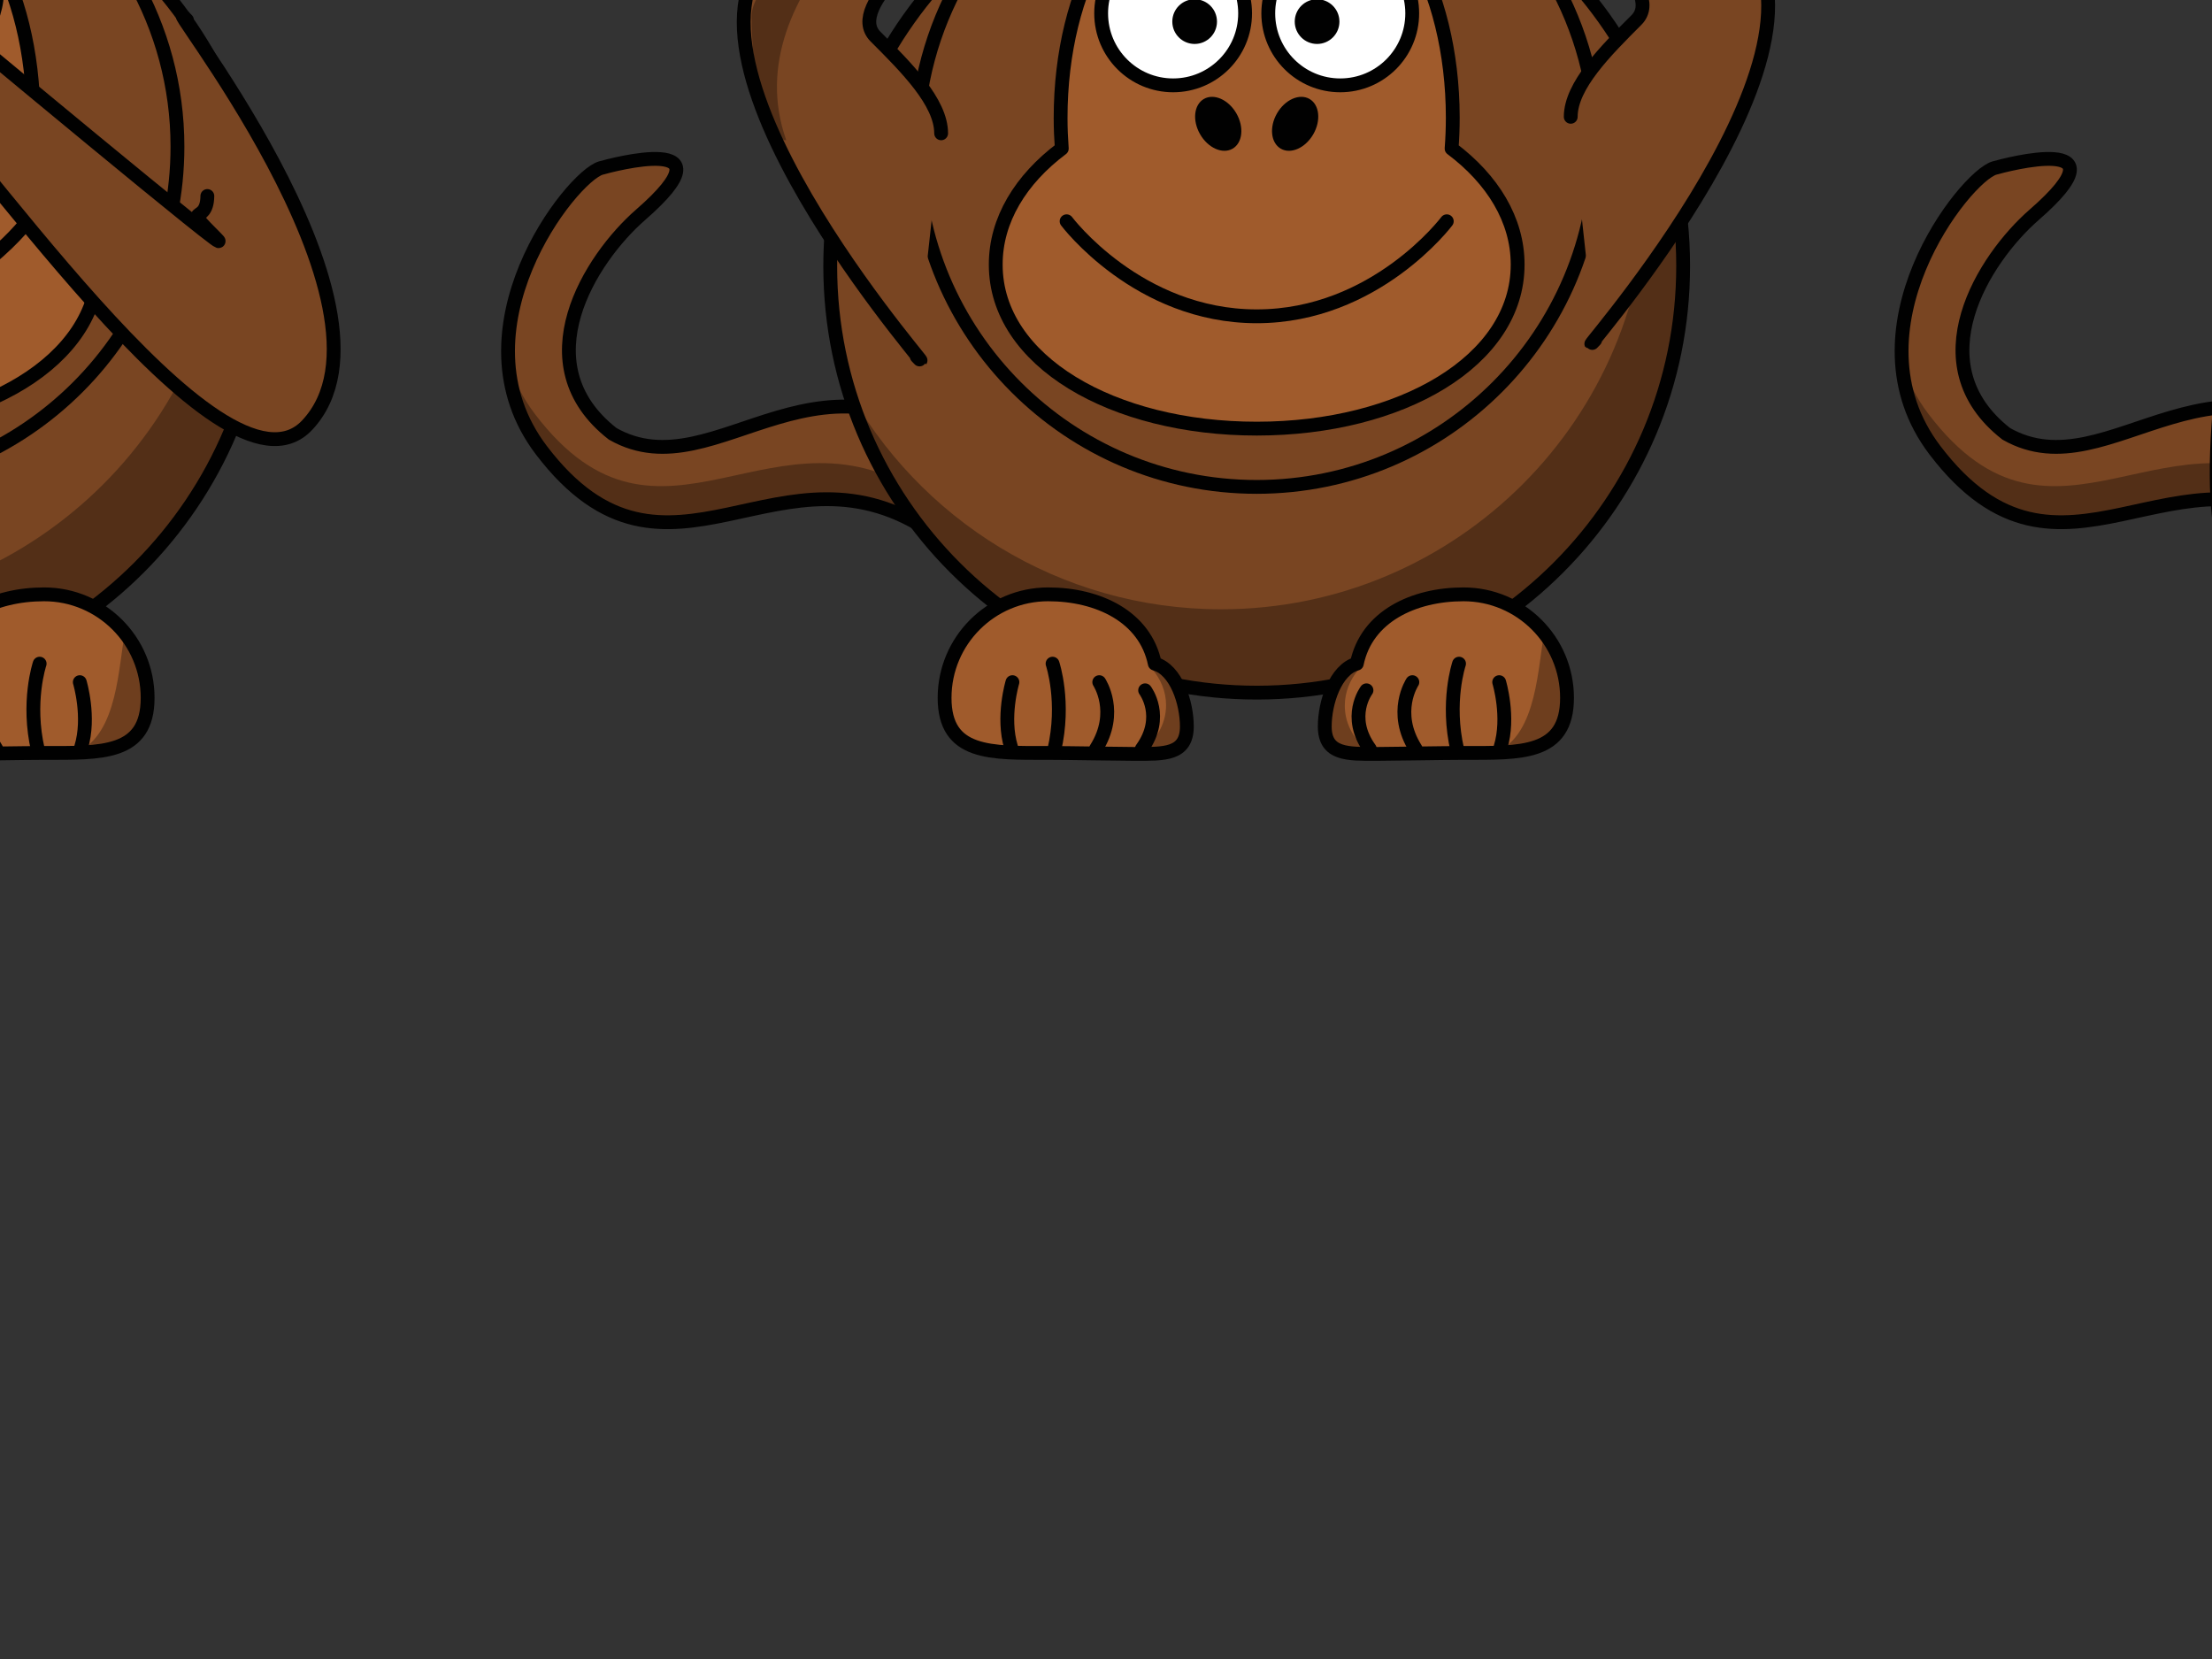 <?xml version="1.0"?><svg width="640" height="480" xmlns="http://www.w3.org/2000/svg">
 <rect width="100%" height="100%" fill="#333333" stroke="none"/>
 <title>Wise Monkeys</title>
 <g>
  <title>Layer 1</title>
  <g id="svg_1">
   <g id="g236">
    <g id="tail">
     <path fill="#794522" stroke="#010101" stroke-width="4" d="m-125.963,136.185c-46.668,-44.201 -76.82,6.756 -107.444,-10.668c-25.833,-20.167 -6.5,-50.667 8.084,-63.375c27.671,-24.111 -8.598,-14.341 -11.461,-13.535c-8.613,2.423 -43.598,47.05 -17.232,81.688c36.677,48.183 69.314,-6.802 113.664,24.249c37.702,26.397 13.667,-17.328 14.389,-18.359z" id="path3229"/>
     <path fill="#010101" fill-opacity="0.314" d="m-254.016,130.291c36.675,48.184 69.316,-6.784 113.667,24.266c23.796,16.662 22.988,5.39 19.343,-5.452c-0.737,4.856 -5.87,5.731 -21.186,-4.992c-44.35,-31.051 -76.991,23.918 -113.666,-24.267c-3.708,-4.871 -6.202,-9.941 -7.728,-15.062c0.539,8.607 3.343,17.327 9.57,25.507z" id="path3334"/>
    </g>
    <g id="body">
     <path fill="#794522" stroke="#010101" stroke-width="4" stroke-linecap="round" stroke-linejoin="round" d="m76.312,76.933c0.046,68.145 -55.158,123.424 -123.303,123.469c-68.145,0.046 -123.423,-55.158 -123.469,-123.303c0,-0.055 0,-0.11 0,-0.166c-0.046,-68.144 55.159,-123.423 123.304,-123.468c68.144,-0.046 123.423,55.16 123.468,123.304c0,0.055 0,0.109 0,0.164z" id="path2383"/>
     <path fill="#010101" fill-opacity="0.314" d="m61.096,18.313c3.203,10.975 4.906,22.589 4.906,34.594c0,68.108 -55.266,123.375 -123.375,123.375c-46.824,0 -87.598,-26.132 -108.5,-64.594c15.023,51.2 62.367,88.625 118.406,88.625c68.109,0 123.375,-55.267 123.375,-123.375c0,-21.21 -5.373,-41.187 -14.812,-58.625z" id="path3339"/>
    </g>
    <g id="g253">
     <path fill="#a05b2c" stroke="#010101" stroke-width="4" stroke-linecap="round" stroke-linejoin="round" d="m-48.095,79.461c12.368,-3.434 23.364,5.033 29.446,16.896c6.954,13.571 1.587,30.228 -11.98,37.182c-13.568,6.955 -18.728,-4.306 -25.683,-17.873c-2.314,-4.519 -9.197,-17.371 -10.842,-20.579c-3.466,-6.762 -6.521,-12.126 0.242,-15.593c5.588,-2.864 14.725,-4.4 18.817,-0.033z" id="path255"/>
     <path fill="#a05b2c" stroke="#010101" stroke-width="4" stroke-linecap="round" d="m-50.455,123.759c8.267,-1.45 15.301,-8.24 15.301,-8.24" id="path2510_6_"/>
     <path fill="#a05b2c" stroke="#010101" stroke-width="4" stroke-linecap="round" d="m-57.287,114.339c10.112,-8.599 20.813,-10.182 20.813,-10.182" id="path2512_6_"/>
     <path fill="#a05b2c" stroke="#010101" stroke-width="4" stroke-linecap="round" d="m-61.176,103.821c5.878,-10.023 15.451,-8.922 15.451,-8.922" id="path2514_12_"/>
     <path fill="#a05b2c" stroke="#010101" stroke-width="4" stroke-linecap="round" d="m-66.759,92.93c4.812,-9.477 13.512,-7.93 13.512,-7.93" id="path2514_11_"/>
     <path fill="#010101" fill-opacity="0.314" d="m-15.802,105.404c-0.743,5.145 -2.818,15.493 -5.835,20.626c-7.443,12.662 -14.532,11.181 -22.848,6.705c10.879,-0.008 22.221,-19.395 28.683,-27.331z" id="path3349_1_"/>
    </g>
    <g id="g277">
     <g id="g279">
      <path fill="#794522" stroke="#010101" stroke-width="4" stroke-linecap="round" stroke-linejoin="round" d="m-118.377,-56.004c-14.965,0 -27.116,12.15 -27.116,27.117c0,9.685 5.088,18.175 12.733,22.971c-8.083,14.287 -12.733,30.776 -12.733,48.353c0,54.329 44.067,98.438 98.398,98.438c54.329,0 98.439,-44.109 98.439,-98.438c0,-17.577 -4.651,-34.066 -12.733,-48.353c7.628,-4.8 12.733,-13.299 12.733,-22.971c0,-14.967 -12.152,-27.117 -27.116,-27.117c-9.673,0 -18.13,5.104 -22.929,12.733c-14.295,-8.094 -30.806,-12.733 -48.395,-12.733c-17.585,0 -34.063,4.643 -48.354,12.733c-4.797,-7.629 -13.254,-12.733 -22.927,-12.733z" id="path2479"/>
      <path fill="#a05b2c" stroke="#010101" stroke-width="4" stroke-linecap="round" stroke-linejoin="round" d="m24.554,-44.501c-5.438,0 -10.188,2.865 -12.897,7.147c8.318,5.602 15.478,12.755 21.075,21.075c4.268,-2.712 7.112,-7.503 7.112,-12.931c0,-8.438 -6.852,-15.291 -15.29,-15.291z" id="path2483"/>
      <path fill="#a05b2c" stroke="#010101" stroke-width="4" stroke-linecap="round" stroke-linejoin="round" d="m-118.444,-44.501c5.438,0 10.188,2.865 12.897,7.147c-8.317,5.602 -15.478,12.755 -21.074,21.075c-4.269,-2.712 -7.113,-7.503 -7.113,-12.931c0,-8.438 6.852,-15.291 15.29,-15.291z" id="path2523"/>
      <path fill="#794522" stroke="#010101" stroke-width="4" stroke-linecap="round" stroke-linejoin="round" d="m-22.824,-42.197c10.329,-6.026 6.848,-35.613 1.938,-37.745c-4.407,15.867 -8.815,22.161 -16.498,27.138c2.178,-9.828 0.615,-23.342 -6.677,-29.178c0.739,8.4 -1.884,21.043 -10.683,29.662c-2.388,-9.097 -3.063,-19.628 -12.037,-23.207c2.204,10.73 -0.156,17.419 -2.794,24.631" id="path3197"/>
     </g>
     <path fill="#a05b2c" stroke="#010101" stroke-width="4" stroke-linecap="round" stroke-linejoin="round" d="m9.317,42.989c0.217,-2.913 0.341,-5.878 0.34,-8.894c0,-0.03 0,-0.061 0,-0.091c-0.015,-37.935 -17.854,-68.667 -39.845,-68.641c-6.039,0.006 -11.76,2.345 -16.886,6.5c-5.142,-4.169 -10.882,-6.507 -16.94,-6.5c-21.991,0.025 -39.807,30.797 -39.792,68.732c0,0.031 0,0.062 0,0.092c0.001,2.983 0.126,5.917 0.34,8.799c-11.896,8.919 -19.123,20.674 -19.11,33.559c0,0.023 0,0.046 0,0.067c0.026,27.857 33.854,47.423 75.553,47.404c41.698,-0.018 75.48,-19.616 75.451,-47.472c0,-0.021 0,-0.045 0,-0.064c-0.014,-12.861 -7.238,-24.589 -19.111,-33.491z" id="path285"/>
     <path fill="none" stroke="#010101" stroke-width="4" stroke-linecap="round" stroke-linejoin="round" d="m-102.074,64.017c0,0 20.625,27.5 55,27.5c34.375,0 55,-27.5 55,-27.5" id="path287"/>
     <g id="g289">
      <path fill="#010101" d="m-30.705,38.851c-2.293,3.974 -6.501,5.84 -9.397,4.167c-2.896,-1.673 -3.385,-6.249 -1.091,-10.222c2.293,-3.973 6.501,-5.838 9.397,-4.166c2.897,1.673 3.385,6.249 1.091,10.221z" id="path2398"/>
      <path fill="#010101" d="m-63.443,38.851c2.293,3.974 6.501,5.84 9.397,4.167c2.896,-1.673 3.385,-6.249 1.091,-10.222c-2.293,-3.973 -6.501,-5.838 -9.397,-4.166c-2.897,1.673 -3.385,6.249 -1.091,10.221z" id="path2412"/>
     </g>
     <g id="g293">
      <g id="g295">
       <path fill="#ffffff" stroke="#010101" stroke-width="4" stroke-linecap="round" stroke-linejoin="round" d="m-50.426,3.856c0.008,11.501 -9.309,20.831 -20.811,20.838c-11.5,0.008 -20.831,-9.31 -20.838,-20.81c0,-0.01 0,-0.02 0,-0.028c-0.008,-11.501 9.31,-20.831 20.811,-20.839c11.501,-0.007 20.83,9.31 20.838,20.811c0,0.009 0,0.019 0,0.028z" id="path2387"/>
       <path fill="#010101" d="m-58.563,6.25c0.002,3.569 -2.89,6.464 -6.459,6.467c-3.569,0.001 -6.464,-2.889 -6.467,-6.458c0,-0.002 0,-0.005 0,-0.009c-0.003,-3.569 2.889,-6.465 6.458,-6.467c3.57,-0.003 6.466,2.889 6.468,6.458c0,0.003 0,0.006 0,0.009z" id="path2393"/>
      </g>
      <g id="g299">
       <path fill="#ffffff" stroke="#010101" stroke-width="4" stroke-linecap="round" stroke-linejoin="round" d="m-2.074,3.856c0.008,11.501 -9.309,20.831 -20.811,20.838c-11.501,0.008 -20.831,-9.31 -20.838,-20.81c0,-0.01 0,-0.02 0,-0.028c-0.008,-11.501 9.309,-20.831 20.811,-20.839c11.5,-0.007 20.831,9.31 20.838,20.811c0,0.009 0,0.019 0,0.028z" id="path2391"/>
       <path fill="#010101" d="m-23.137,6.25c0,3.569 -2.891,6.464 -6.46,6.467c-3.569,0.001 -6.464,-2.889 -6.468,-6.458c0,-0.002 0,-0.005 0,-0.009c-0.001,-3.569 2.891,-6.465 6.459,-6.467c3.57,-0.003 6.465,2.889 6.469,6.458c0,0.003 0,0.006 0,0.009z" id="path2395"/>
      </g>
     </g>
    </g>
    <g id="g264">
     <path fill="#794522" stroke="#010101" stroke-width="4" stroke-linecap="round" d="m-148.163,6.017c11.738,-12.386 -66.71,83.408 -34.75,117.262c24.941,26.421 98.904,-85.593 120.163,-103.788l-15.556,-14.079c0,0 -87.385,72.832 -78.385,63.832c10.513,-10.513 2.718,-3.4 2.618,-12.3" id="path266"/>
    </g>
    <g id="g303">
     <g id="g305">
      <path fill="#a05b2c" stroke="#010101" stroke-width="4" stroke-linecap="round" stroke-linejoin="round" d="m-18.105,192.015c2.805,-13.632 16.412,-20.055 30.869,-20.055c16.533,0 29.951,13.418 29.951,29.95c0,16.532 -13.418,15.94 -29.951,15.94c-5.504,0 -21.311,0.283 -25.217,0.283c-8.24,0 -14.928,0.295 -14.928,-7.945c0,-6.809 3.039,-16.384 9.276,-18.173z" id="path307"/>
      <path fill="#010101" fill-opacity="0.314" d="m36.223,182.767c2.541,4.4 7.004,13.519 7.004,18.964c0,13.432 -8.865,15.548 -21.055,15.874c12.109,-5.048 12.051,-25.588 14.051,-34.838z" id="path3349_4_"/>
      <path fill="none" stroke="#010101" stroke-width="4" stroke-linecap="round" d="m23.473,216.205c2.688,-8.696 -0.385,-18.84 -0.385,-18.84" id="path2510_4_"/>
      <path fill="none" stroke="#010101" stroke-width="4" stroke-linecap="round" d="m11.002,217.136c-3.295,-14.01 0.471,-25.119 0.471,-25.119" id="path2512_4_"/>
      <path fill="none" stroke="#010101" stroke-width="4" stroke-linecap="round" d="m-1.07,216.687c-6.764,-10.628 -0.967,-19.322 -0.967,-19.322" id="path2514_8_"/>
      <path fill="none" stroke="#010101" stroke-width="4" stroke-linecap="round" d="m-14.342,216.687c-6.764,-9.33 -0.967,-16.961 -0.967,-16.961" id="path2514_7_"/>
      <path fill="#010101" fill-opacity="0.314" d="m-17.609,193.74c-2.49,2.929 -3.971,6.541 -3.971,10.44c0,5.636 3.078,10.65 7.859,13.901c-7.953,-0.259 -13.658,-1.671 -13.658,-9.324c0,-6.343 3.904,-11.907 9.77,-15.017z" id="path3327_4_"/>
     </g>
     <g id="g315">
      <path fill="#a05b2c" stroke="#010101" stroke-width="4" stroke-linecap="round" stroke-linejoin="round" d="m-76.555,192.015c-2.805,-13.632 -16.413,-20.055 -30.87,-20.055c-16.532,0 -29.95,13.418 -29.95,29.95c0,16.532 13.418,15.94 29.95,15.94c5.505,0 21.311,0.283 25.218,0.283c8.24,0 14.927,0.295 14.927,-7.945c-0.001,-6.809 -3.039,-16.384 -9.275,-18.173z" id="path317"/>
      <path fill="none" stroke="#010101" stroke-width="4" stroke-linecap="round" d="m-118.133,216.205c-2.688,-8.696 0.384,-18.84 0.384,-18.84" id="path2510_5_"/>
      <path fill="none" stroke="#010101" stroke-width="4" stroke-linecap="round" d="m-105.663,217.136c3.294,-14.01 -0.471,-25.119 -0.471,-25.119" id="path2512_5_"/>
      <path fill="none" stroke="#010101" stroke-width="4" stroke-linecap="round" d="m-93.59,216.687c6.763,-10.628 0.967,-19.322 0.967,-19.322" id="path2514_10_"/>
      <path fill="none" stroke="#010101" stroke-width="4" stroke-linecap="round" d="m-80.319,216.687c6.763,-9.33 0.967,-16.961 0.967,-16.961" id="path2514_9_"/>
      <path fill="#010101" fill-opacity="0.314" d="m-77.41,193.49c2.582,2.959 4.117,6.608 4.117,10.548c0,5.693 -3.19,10.76 -8.147,14.044c8.243,-0.262 14.157,-1.688 14.157,-9.42c0,-6.409 -4.047,-12.031 -10.127,-15.172z" id="path3327_5_"/>
     </g>
    </g>
    <g id="g2621">
     <path fill="#794522" stroke="#010101" stroke-width="4" stroke-linecap="round" d="m54.082,5.782c-11.738,-12.386 66.71,83.408 34.75,117.262c-24.941,26.421 -98.904,-85.593 -120.163,-103.788l15.556,-14.079c0,0 87.385,72.832 78.385,63.832c-10.513,-10.513 -2.718,-3.4 -2.618,-12.3" id="path2623"/>
    </g>
    <g id="g2625">
     <path fill="#a05b2c" stroke="#010101" stroke-width="4" stroke-linecap="round" stroke-linejoin="round" id="path2627" d="m-6.546,-14.765c8.372,7.282 6.705,18.428 0.104,27.505c-7.552,10.381 -23.18,13.373 -34.885,6.678c-11.706,-6.695 -5.16,-14.881 2.389,-25.262c2.516,-3.456 9.532,-13.496 11.317,-15.95c3.763,-5.173 6.608,-9.492 12.443,-6.154c4.821,2.758 10.214,8.543 8.632,13.184z"/>
     <path fill="#a05b2c" stroke="#010101" stroke-width="4" stroke-linecap="round" id="path2629" d="m-42.659,1.546c4.928,5.21 13.514,7.389 13.514,7.389"/>
     <path fill="#a05b2c" stroke="#010101" stroke-width="4" stroke-linecap="round" id="path2631" d="m-38.334,-7.066c11.425,3.604 17.571,10.468 17.571,10.468"/>
     <path fill="#a05b2c" stroke="#010101" stroke-width="4" stroke-linecap="round" id="path2633" d="m-31.794,-14.059c10.615,0.057 14.122,7.218 14.122,7.218"/>
     <path fill="#a05b2c" stroke="#010101" stroke-width="4" stroke-linecap="round" id="path2635" d="m-25.734,-22.392c9.696,-0.469 12.451,6.26 12.451,6.26"/>
     <path fill="#010101" fill-opacity="0.314" id="path2637" d="m-12.295,18.406c-4.409,1.566 -13.542,4.307 -18.981,4.273c-13.418,-0.085 -15.489,-5.657 -15.752,-13.305c4.982,7.627 25.501,7.719 34.733,9.032z"/>
    </g>
    <g id="g2639">
     <path fill="#a05b2c" stroke="#010101" stroke-width="4" stroke-linecap="round" stroke-linejoin="round" d="m-86.404,-10.669c-8.372,7.282 -6.705,18.428 -0.104,27.505c7.552,10.381 23.18,13.373 34.885,6.678c11.706,-6.695 5.16,-14.881 -2.389,-25.262c-2.516,-3.456 -9.532,-13.496 -11.317,-15.95c-3.763,-5.173 -6.608,-9.492 -12.443,-6.154c-4.821,2.758 -10.214,8.543 -8.632,13.184z" id="path2641"/>
     <path fill="#a05b2c" stroke="#010101" stroke-width="4" stroke-linecap="round" d="m-50.291,5.642c-4.928,5.21 -13.514,7.389 -13.514,7.389" id="path2643"/>
     <path fill="#a05b2c" stroke="#010101" stroke-width="4" stroke-linecap="round" d="m-54.616,-2.97c-11.425,3.604 -17.571,10.468 -17.571,10.468" id="path2645"/>
     <path fill="#a05b2c" stroke="#010101" stroke-width="4" stroke-linecap="round" d="m-61.156,-9.964c-10.615,0.057 -14.122,7.218 -14.122,7.218" id="path2647"/>
     <path fill="#a05b2c" stroke="#010101" stroke-width="4" stroke-linecap="round" d="m-67.216,-18.296c-9.696,-0.469 -12.451,6.26 -12.451,6.26" id="path2649"/>
     <path fill="#010101" fill-opacity="0.314" d="m-80.655,22.501c4.409,1.566 13.542,4.307 18.981,4.273c13.418,-0.085 15.489,-5.657 15.752,-13.305c-4.982,7.627 -25.501,7.719 -34.733,9.032z" id="path2651"/>
    </g>
   </g>
   <g id="g4006">
    <g id="g4008">
     <path fill="#794522" stroke="#010101" stroke-width="4" d="m284.711,136.185c-46.668,-44.201 -76.82,6.756 -107.444,-10.668c-25.833,-20.167 -6.5,-50.667 8.084,-63.375c27.671,-24.111 -8.598,-14.341 -11.461,-13.535c-8.613,2.423 -43.598,47.05 -17.232,81.688c36.677,48.183 69.314,-6.802 113.664,24.249c37.702,26.397 13.667,-17.328 14.389,-18.359z" id="path4010"/>
     <path fill="#010101" fill-opacity="0.314" d="m156.658,130.291c36.675,48.184 69.316,-6.784 113.667,24.266c23.796,16.662 22.988,5.39 19.343,-5.452c-0.737,4.856 -5.87,5.731 -21.186,-4.992c-44.35,-31.051 -76.991,23.918 -113.666,-24.267c-3.708,-4.871 -6.202,-9.941 -7.728,-15.062c0.539,8.607 3.343,17.327 9.57,25.507z" id="path4012"/>
    </g>
    <g id="g4014">
     <path fill="#794522" stroke="#010101" stroke-width="4" stroke-linecap="round" stroke-linejoin="round" d="m486.986,76.933c0.046,68.145 -55.158,123.424 -123.303,123.469c-68.145,0.046 -123.423,-55.158 -123.469,-123.303c0,-0.055 0,-0.11 0,-0.166c-0.046,-68.144 55.159,-123.423 123.304,-123.468c68.144,-0.046 123.423,55.16 123.468,123.304c0,0.055 0,0.109 0,0.164z" id="path4016"/>
     <path fill="#010101" fill-opacity="0.314" d="m471.77,18.313c3.203,10.975 4.906,22.589 4.906,34.594c0,68.108 -55.266,123.375 -123.375,123.375c-46.824,0 -87.598,-26.132 -108.5,-64.594c15.023,51.2 62.367,88.625 118.406,88.625c68.109,0 123.375,-55.267 123.375,-123.375c0,-21.21 -5.373,-41.187 -14.812,-58.625z" id="path4018"/>
    </g>
    <g id="g4020">
     <g id="g4022">
      <path fill="#794522" stroke="#010101" stroke-width="4" stroke-linecap="round" stroke-linejoin="round" d="m292.297,-56.004c-14.965,0 -27.116,12.15 -27.116,27.117c0,9.685 5.088,18.175 12.733,22.971c-8.083,14.287 -12.733,30.776 -12.733,48.353c0,54.329 44.067,98.438 98.398,98.438c54.329,0 98.439,-44.109 98.439,-98.438c0,-17.577 -4.651,-34.066 -12.733,-48.353c7.628,-4.8 12.733,-13.299 12.733,-22.971c0,-14.967 -12.152,-27.117 -27.116,-27.117c-9.673,0 -18.13,5.104 -22.929,12.733c-14.295,-8.094 -30.806,-12.733 -48.395,-12.733c-17.585,0 -34.063,4.643 -48.354,12.733c-4.797,-7.629 -13.254,-12.733 -22.927,-12.733z" id="path4024"/>
      <path fill="#a05b2c" stroke="#010101" stroke-width="4" stroke-linecap="round" stroke-linejoin="round" d="m435.228,-44.501c-5.438,0 -10.188,2.865 -12.897,7.147c8.318,5.602 15.478,12.755 21.075,21.075c4.268,-2.712 7.112,-7.503 7.112,-12.931c0,-8.438 -6.852,-15.291 -15.29,-15.291z" id="path4026"/>
      <path fill="#a05b2c" stroke="#010101" stroke-width="4" stroke-linecap="round" stroke-linejoin="round" d="m292.229,-44.501c5.438,0 10.188,2.865 12.897,7.147c-8.317,5.602 -15.478,12.755 -21.074,21.075c-4.269,-2.712 -7.113,-7.503 -7.113,-12.931c0,-8.438 6.852,-15.291 15.29,-15.291z" id="path4028"/>
      <path fill="#794522" stroke="#010101" stroke-width="4" stroke-linecap="round" stroke-linejoin="round" d="m387.85,-42.197c10.329,-6.026 6.848,-35.613 1.938,-37.745c-4.407,15.867 -8.815,22.161 -16.498,27.138c2.178,-9.828 0.615,-23.342 -6.677,-29.178c0.739,8.4 -1.884,21.043 -10.683,29.662c-2.388,-9.097 -3.063,-19.628 -12.037,-23.207c2.204,10.73 -0.156,17.419 -2.794,24.631" id="path4030"/>
     </g>
     <path fill="#a05b2c" stroke="#010101" stroke-width="4" stroke-linecap="round" stroke-linejoin="round" d="m419.991,42.989c0.217,-2.913 0.341,-5.878 0.34,-8.894c0,-0.03 0,-0.061 0,-0.091c-0.015,-37.935 -17.854,-68.667 -39.845,-68.641c-6.039,0.006 -11.76,2.345 -16.886,6.5c-5.142,-4.169 -10.882,-6.507 -16.94,-6.5c-21.991,0.025 -39.807,30.797 -39.792,68.732c0,0.031 0,0.062 0,0.092c0.001,2.983 0.126,5.917 0.34,8.799c-11.896,8.919 -19.123,20.674 -19.11,33.559c0,0.023 0,0.046 0,0.067c0.026,27.857 33.854,47.423 75.553,47.404c41.698,-0.018 75.48,-19.616 75.451,-47.472c0,-0.021 0,-0.045 0,-0.064c-0.014,-12.861 -7.238,-24.589 -19.111,-33.491z" id="path4032"/>
     <path fill="none" stroke="#010101" stroke-width="4" stroke-linecap="round" stroke-linejoin="round" d="m308.6,64.017c0,0 20.625,27.5 55,27.5c34.375,0 55,-27.5 55,-27.5" id="path4034"/>
     <g id="g4036">
      <path fill="#010101" d="m379.969,38.851c-2.293,3.974 -6.501,5.84 -9.397,4.167c-2.896,-1.673 -3.385,-6.249 -1.091,-10.222c2.293,-3.973 6.501,-5.838 9.397,-4.166c2.897,1.673 3.385,6.249 1.091,10.221z" id="path4038"/>
      <path fill="#010101" d="m347.23,38.851c2.293,3.974 6.501,5.84 9.397,4.167c2.896,-1.673 3.385,-6.249 1.091,-10.222c-2.293,-3.973 -6.501,-5.838 -9.397,-4.166c-2.897,1.673 -3.385,6.249 -1.091,10.221z" id="path4040"/>
     </g>
     <g id="g4042">
      <g id="g4044">
       <path fill="#ffffff" stroke="#010101" stroke-width="4" stroke-linecap="round" stroke-linejoin="round" d="m360.247,3.856c0.008,11.501 -9.309,20.831 -20.811,20.838c-11.5,0.008 -20.831,-9.31 -20.838,-20.81c0,-0.01 0,-0.02 0,-0.028c-0.008,-11.501 9.31,-20.831 20.811,-20.839c11.501,-0.007 20.83,9.31 20.838,20.811c0,0.009 0,0.019 0,0.028z" id="path4046"/>
       <path fill="#010101" d="m352.111,6.25c0.002,3.569 -2.89,6.464 -6.459,6.467c-3.569,0.001 -6.464,-2.889 -6.467,-6.458c0,-0.002 0,-0.005 0,-0.009c-0.003,-3.569 2.889,-6.465 6.458,-6.467c3.57,-0.003 6.466,2.889 6.468,6.458c0,0.003 0,0.006 0,0.009z" id="path4048"/>
      </g>
      <g id="g4050">
       <path fill="#ffffff" stroke="#010101" stroke-width="4" stroke-linecap="round" stroke-linejoin="round" d="m408.6,3.856c0.008,11.501 -9.309,20.831 -20.811,20.838c-11.501,0.008 -20.831,-9.31 -20.838,-20.81c0,-0.01 0,-0.02 0,-0.028c-0.008,-11.501 9.309,-20.831 20.811,-20.839c11.5,-0.007 20.831,9.31 20.838,20.811c0,0.009 0,0.019 0,0.028z" id="path4052"/>
       <path fill="#010101" d="m387.537,6.25c0,3.569 -2.891,6.464 -6.46,6.467c-3.569,0.001 -6.464,-2.889 -6.468,-6.458c0,-0.002 0,-0.005 0,-0.009c-0.001,-3.569 2.891,-6.465 6.459,-6.467c3.57,-0.003 6.465,2.889 6.469,6.458c0,0.003 0,0.006 0,0.009z" id="path4054"/>
      </g>
     </g>
    </g>
    <path fill="#794522" stroke="#010101" stroke-width="4" stroke-linecap="round" id="path250" d="m265.241,103.153c11.738,12.387 -74.901,-82.724 -42.941,-116.579c24.941,-26.421 47,-39 56,-30l-6,25c0,0 -28,20 -19,29c9,9 19,19 19,28"/>
    <path fill="#010101" fill-opacity="0.314" id="path3349_2_" d="m227.471,40.499c-1.75,1 -10,-8.25 -10,-36c0,-13.432 45.061,-47.424 57.25,-47.75c-6.031,2.515 -62.75,40 -47.25,83.75z"/>
    <g id="g4058">
     <path fill="#a05b2c" stroke="#010101" stroke-width="4" stroke-linecap="round" stroke-linejoin="round" d="m289.782,-19.436c-12.368,3.434 -23.364,-5.033 -29.446,-16.896c-6.954,-13.571 -1.587,-30.228 11.98,-37.182c13.568,-6.955 18.728,4.306 25.683,17.873c2.314,4.519 9.197,17.371 10.842,20.579c3.466,6.762 6.521,12.126 -0.242,15.593c-5.588,2.864 -14.725,4.4 -18.817,0.033z" id="path4060"/>
     <path fill="#a05b2c" stroke="#010101" stroke-width="4" stroke-linecap="round" d="m292.142,-63.734c-8.267,1.45 -15.301,8.24 -15.301,8.24" id="path4062"/>
     <path fill="#a05b2c" stroke="#010101" stroke-width="4" stroke-linecap="round" d="m298.974,-54.315c-10.112,8.599 -20.813,10.182 -20.813,10.182" id="path4064"/>
     <path fill="#a05b2c" stroke="#010101" stroke-width="4" stroke-linecap="round" d="m302.863,-43.797c-5.878,10.023 -15.451,8.922 -15.451,8.922" id="path4066"/>
     <path fill="#a05b2c" stroke="#010101" stroke-width="4" stroke-linecap="round" d="m308.446,-32.906c-4.812,9.477 -13.512,7.93 -13.512,7.93" id="path4068"/>
     <path fill="#010101" fill-opacity="0.314" d="m257.489,-45.38c0.743,-5.145 2.818,-15.493 5.835,-20.626c7.443,-12.662 14.532,-11.181 22.848,-6.705c-10.879,0.008 -22.221,19.395 -28.683,27.331z" id="path4070"/>
    </g>
    <g id="g4072">
     <path fill="#794522" stroke="#010101" stroke-width="4" stroke-linecap="round" d="m461.522,98.375c-11.738,12.386 74.901,-82.725 42.941,-116.579c-24.941,-26.421 -47,-39 -56,-30l6,25c0,0 28,20 19,29c-9,9 -19,19 -19,28" id="path4074"/>
    </g>
    <g id="g268">
     <path fill="#a05b2c" stroke="#010101" stroke-width="4" stroke-linecap="round" stroke-linejoin="round" d="m436.298,-13.976c12.368,3.434 23.364,-5.033 29.446,-16.896c6.954,-13.571 1.587,-30.228 -11.98,-37.182c-13.568,-6.955 -18.728,4.306 -25.683,17.873c-2.314,4.519 -9.197,17.371 -10.842,20.579c-3.466,6.762 -6.521,12.126 0.242,15.593c5.588,2.864 14.725,4.4 18.817,0.033z" id="path270"/>
     <path fill="#a05b2c" stroke="#010101" stroke-width="4" stroke-linecap="round" d="m433.938,-58.274c8.267,1.45 15.301,8.24 15.301,8.24" id="path2510_1_"/>
     <path fill="#a05b2c" stroke="#010101" stroke-width="4" stroke-linecap="round" d="m427.106,-48.854c10.112,8.599 20.813,10.182 20.813,10.182" id="path2512_1_"/>
     <path fill="#a05b2c" stroke="#010101" stroke-width="4" stroke-linecap="round" d="m423.217,-38.336c5.878,10.023 15.451,8.922 15.451,8.922" id="path2514_2_"/>
     <path fill="#a05b2c" stroke="#010101" stroke-width="4" stroke-linecap="round" d="m417.634,-27.445c4.812,9.477 13.512,7.93 13.512,7.93" id="path2514_1_"/>
     <path fill="#010101" fill-opacity="0.314" d="m468.591,-39.919c-0.743,-5.145 -2.818,-15.493 -5.835,-20.626c-7.443,-12.662 -14.532,-11.181 -22.848,-6.705c10.879,0.008 22.221,19.395 28.683,27.331z" id="path3349_3_"/>
    </g>
    <g id="g4083">
     <g id="g4085">
      <path fill="#a05b2c" stroke="#010101" stroke-width="4" stroke-linecap="round" stroke-linejoin="round" d="m392.569,192.015c2.805,-13.632 16.412,-20.055 30.869,-20.055c16.533,0 29.951,13.418 29.951,29.95c0,16.532 -13.418,15.94 -29.951,15.94c-5.504,0 -21.311,0.283 -25.217,0.283c-8.24,0 -14.928,0.295 -14.928,-7.945c0,-6.809 3.039,-16.384 9.276,-18.173z" id="path4087"/>
      <path fill="#010101" fill-opacity="0.314" d="m446.897,182.767c2.541,4.4 7.004,13.519 7.004,18.964c0,13.432 -8.865,15.548 -21.055,15.874c12.109,-5.048 12.051,-25.588 14.051,-34.838z" id="path4089"/>
      <path fill="none" stroke="#010101" stroke-width="4" stroke-linecap="round" d="m434.147,216.205c2.688,-8.696 -0.385,-18.84 -0.385,-18.84" id="path4091"/>
      <path fill="none" stroke="#010101" stroke-width="4" stroke-linecap="round" d="m421.676,217.136c-3.295,-14.01 0.471,-25.119 0.471,-25.119" id="path4093"/>
      <path fill="none" stroke="#010101" stroke-width="4" stroke-linecap="round" d="m409.604,216.687c-6.764,-10.628 -0.967,-19.322 -0.967,-19.322" id="path4095"/>
      <path fill="none" stroke="#010101" stroke-width="4" stroke-linecap="round" d="m396.332,216.687c-6.764,-9.33 -0.967,-16.961 -0.967,-16.961" id="path4097"/>
      <path fill="#010101" fill-opacity="0.314" d="m393.065,193.74c-2.49,2.929 -3.971,6.541 -3.971,10.44c0,5.636 3.078,10.65 7.859,13.901c-7.953,-0.259 -13.658,-1.671 -13.658,-9.324c0,-6.343 3.904,-11.907 9.77,-15.017z" id="path4099"/>
     </g>
     <g id="g4101">
      <path fill="#a05b2c" stroke="#010101" stroke-width="4" stroke-linecap="round" stroke-linejoin="round" d="m334.119,192.015c-2.805,-13.632 -16.413,-20.055 -30.87,-20.055c-16.532,0 -29.95,13.418 -29.95,29.95c0,16.532 13.418,15.94 29.95,15.94c5.505,0 21.311,0.283 25.218,0.283c8.24,0 14.927,0.295 14.927,-7.945c-0.001,-6.809 -3.039,-16.384 -9.275,-18.173z" id="path4103"/>
      <path fill="none" stroke="#010101" stroke-width="4" stroke-linecap="round" d="m292.541,216.205c-2.688,-8.696 0.384,-18.84 0.384,-18.84" id="path4105"/>
      <path fill="none" stroke="#010101" stroke-width="4" stroke-linecap="round" d="m305.01,217.136c3.294,-14.01 -0.471,-25.119 -0.471,-25.119" id="path4107"/>
      <path fill="none" stroke="#010101" stroke-width="4" stroke-linecap="round" d="m317.083,216.687c6.763,-10.628 0.967,-19.322 0.967,-19.322" id="path4109"/>
      <path fill="none" stroke="#010101" stroke-width="4" stroke-linecap="round" d="m330.354,216.687c6.763,-9.33 0.967,-16.961 0.967,-16.961" id="path4111"/>
      <path fill="#010101" fill-opacity="0.314" d="m333.264,193.49c2.582,2.959 4.117,6.608 4.117,10.548c0,5.693 -3.19,10.76 -8.147,14.044c8.243,-0.262 14.157,-1.688 14.157,-9.42c0,-6.409 -4.047,-12.031 -10.127,-15.172z" id="path4113"/>
     </g>
    </g>
   </g>
   <g id="g4512">
    <g id="g4514">
     <path fill="#794522" stroke="#010101" stroke-width="4" d="m687.912,136.185c-46.668,-44.201 -76.82,6.756 -107.444,-10.668c-25.833,-20.167 -6.5,-50.667 8.084,-63.375c27.671,-24.111 -8.598,-14.341 -11.461,-13.535c-8.613,2.423 -43.598,47.05 -17.232,81.688c36.677,48.183 69.314,-6.802 113.664,24.249c37.702,26.397 13.667,-17.328 14.389,-18.359z" id="path4516"/>
     <path fill="#010101" fill-opacity="0.314" d="m559.859,130.291c36.675,48.184 69.316,-6.784 113.667,24.266c23.796,16.662 22.988,5.39 19.343,-5.452c-0.737,4.856 -5.87,5.731 -21.186,-4.992c-44.35,-31.051 -76.991,23.918 -113.666,-24.267c-3.708,-4.871 -6.202,-9.941 -7.728,-15.062c0.539,8.607 3.343,17.327 9.57,25.507z" id="path4518"/>
    </g>
    <g id="g4520">
     <path fill="#794522" stroke="#010101" stroke-width="4" stroke-linecap="round" stroke-linejoin="round" d="m890.187,76.933c0.046,68.145 -55.158,123.424 -123.303,123.469c-68.145,0.046 -123.423,-55.158 -123.469,-123.303c0,-0.055 0,-0.11 0,-0.166c-0.046,-68.144 55.159,-123.423 123.304,-123.468c68.144,-0.046 123.423,55.16 123.468,123.304c0,0.055 0,0.109 0,0.164z" id="path4522"/>
     <path fill="#010101" fill-opacity="0.314" d="m874.971,18.313c3.203,10.975 4.906,22.589 4.906,34.594c0,68.108 -55.266,123.375 -123.375,123.375c-46.824,0 -87.598,-26.132 -108.5,-64.594c15.023,51.2 62.367,88.625 118.406,88.625c68.109,0 123.375,-55.267 123.375,-123.375c0,-21.21 -5.373,-41.187 -14.812,-58.625z" id="path4524"/>
    </g>
    <path fill="#794522" stroke="#010101" stroke-width="4.642" stroke-linecap="round" id="path4526" d="m875.25,34.85c-7.303,-23.229 45.132,151.514 -1.763,148.649c-36.596,-2.234 -64.652,-13.85 -70.451,-31.216l16.255,-16.12c0,0 37.224,11.141 31.425,-6.225c-5.799,-17.366 -12.242,-36.661 -8.645,-44.702"/>
    <path fill="#010101" fill-opacity="0.314" id="path4528" d="m890.853,136.45c2.227,0.92 7.142,17.732 -3.948,42.525c-5.368,12.001 -65.994,-4.315 -78.849,-16.652c7.301,4.001 81.494,29.275 82.797,-25.873z"/>
    <path fill="#794522" stroke="#010101" stroke-width="4.642" stroke-linecap="round" id="path2593" d="m659.627,26.721c7.303,-23.229 -45.132,151.514 1.763,148.649c36.596,-2.234 64.652,-13.85 70.451,-31.216l-16.255,-16.12c0,0 -37.224,11.141 -31.425,-6.225c5.799,-17.366 12.242,-36.661 8.645,-44.702"/>
    <g id="g4531">
     <path fill="#794522" stroke="#010101" stroke-width="4" stroke-linecap="round" stroke-linejoin="round" id="path4533" d="m695.498,-56.004c-14.965,0 -27.116,12.15 -27.116,27.117c0,9.685 5.088,18.175 12.733,22.971c-8.083,14.287 -12.733,30.776 -12.733,48.353c0,54.329 44.067,98.438 98.398,98.438c54.329,0 98.439,-44.109 98.439,-98.438c0,-17.577 -4.651,-34.066 -12.733,-48.353c7.628,-4.8 12.733,-13.299 12.733,-22.971c0,-14.967 -12.152,-27.117 -27.116,-27.117c-9.673,0 -18.13,5.104 -22.929,12.733c-14.295,-8.094 -30.806,-12.733 -48.395,-12.733c-17.585,0 -34.063,4.643 -48.354,12.733c-4.797,-7.629 -13.254,-12.733 -22.927,-12.733z"/>
     <path fill="#a05b2c" stroke="#010101" stroke-width="4" stroke-linecap="round" stroke-linejoin="round" id="path4535" d="m838.429,-44.501c-5.438,0 -10.188,2.865 -12.897,7.147c8.318,5.602 15.478,12.755 21.075,21.075c4.268,-2.712 7.112,-7.503 7.112,-12.931c0,-8.438 -6.852,-15.291 -15.29,-15.291z"/>
     <path fill="#a05b2c" stroke="#010101" stroke-width="4" stroke-linecap="round" stroke-linejoin="round" id="path4537" d="m695.431,-44.501c5.438,0 10.188,2.865 12.897,7.147c-8.317,5.602 -15.478,12.755 -21.074,21.075c-4.269,-2.712 -7.113,-7.503 -7.113,-12.931c0,-8.438 6.852,-15.291 15.29,-15.291z"/>
     <path fill="#794522" stroke="#010101" stroke-width="4" stroke-linecap="round" stroke-linejoin="round" id="path4539" d="m791.051,-42.197c10.329,-6.026 6.848,-35.613 1.938,-37.745c-4.407,15.867 -8.815,22.161 -16.498,27.138c2.178,-9.828 0.615,-23.342 -6.677,-29.178c0.739,8.4 -1.884,21.043 -10.683,29.662c-2.388,-9.097 -3.063,-19.628 -12.037,-23.207c2.204,10.73 -0.156,17.419 -2.794,24.631"/>
    </g>
    <path fill="#a05b2c" stroke="#010101" stroke-width="4" stroke-linecap="round" stroke-linejoin="round" id="path4541" d="m823.192,42.989c0.217,-2.913 0.341,-5.878 0.34,-8.894c0,-0.03 0,-0.061 0,-0.091c-0.015,-37.935 -17.854,-68.667 -39.845,-68.641c-6.039,0.006 -11.76,2.345 -16.886,6.5c-5.142,-4.169 -10.882,-6.507 -16.94,-6.5c-21.991,0.025 -39.807,30.797 -39.792,68.732c0,0.031 0,0.062 0,0.092c0.001,2.983 0.126,5.917 0.34,8.799c-11.896,8.919 -19.123,20.674 -19.11,33.559c0,0.023 0,0.046 0,0.067c0.026,27.857 33.854,47.423 75.553,47.404c41.698,-0.018 75.48,-19.616 75.451,-47.472c0,-0.021 0,-0.045 0,-0.064c-0.014,-12.861 -7.238,-24.589 -19.111,-33.491z"/>
    <path fill="none" stroke="#010101" stroke-width="3.202" stroke-linecap="round" stroke-linejoin="round" id="path4543" d="m730.514,91.234c0,0 12.84,-28.298 34.239,-28.298c21.399,0 34.239,28.298 34.239,28.298"/>
    <g id="g4545">
     <path fill="#010101" id="path4547" d="m783.17,38.851c-2.293,3.974 -6.501,5.84 -9.397,4.167c-2.896,-1.673 -3.385,-6.249 -1.091,-10.222c2.293,-3.973 6.501,-5.838 9.397,-4.166c2.897,1.673 3.385,6.249 1.091,10.221z"/>
     <path fill="#010101" id="path4549" d="m750.432,38.851c2.293,3.974 6.501,5.84 9.397,4.167c2.896,-1.673 3.385,-6.249 1.091,-10.222c-2.293,-3.973 -6.501,-5.838 -9.397,-4.166c-2.897,1.673 -3.385,6.249 -1.091,10.221z"/>
    </g>
    <g id="g4551">
     <g id="g4553">
      <path fill="#ffffff" stroke="#010101" stroke-width="4" stroke-linecap="round" stroke-linejoin="round" id="path4555" d="m763.449,3.856c0.008,11.501 -9.309,20.831 -20.811,20.838c-11.5,0.008 -20.831,-9.31 -20.838,-20.81c0,-0.01 0,-0.02 0,-0.028c-0.008,-11.501 9.31,-20.831 20.811,-20.839c11.501,-0.007 20.83,9.31 20.838,20.811c0,0.009 0,0.019 0,0.028z"/>
      <path fill="#010101" id="path4557" d="m755.312,6.25c0.002,3.569 -2.89,6.464 -6.459,6.467c-3.569,0.001 -6.464,-2.889 -6.467,-6.458c0,-0.002 0,-0.005 0,-0.009c-0.003,-3.569 2.889,-6.465 6.458,-6.467c3.57,-0.003 6.466,2.889 6.468,6.458c0,0.003 0,0.006 0,0.009z"/>
     </g>
     <g id="g4559">
      <path fill="#ffffff" stroke="#010101" stroke-width="4" stroke-linecap="round" stroke-linejoin="round" id="path4561" d="m811.801,3.856c0.008,11.501 -9.309,20.831 -20.811,20.838c-11.501,0.008 -20.831,-9.31 -20.838,-20.81c0,-0.01 0,-0.02 0,-0.028c-0.008,-11.501 9.309,-20.831 20.811,-20.839c11.5,-0.007 20.831,9.31 20.838,20.811c0,0.009 0,0.019 0,0.028z"/>
      <path fill="#010101" id="path4563" d="m790.738,6.25c0,3.569 -2.891,6.464 -6.46,6.467c-3.569,0.001 -6.464,-2.889 -6.468,-6.458c0,-0.002 0,-0.005 0,-0.009c-0.001,-3.569 2.891,-6.465 6.459,-6.467c3.57,-0.003 6.465,2.889 6.469,6.458c0,0.003 0,0.006 0,0.009z"/>
     </g>
    </g>
    <g id="g4565">
     <path fill="#a05b2c" stroke="#010101" stroke-width="4" stroke-linecap="round" stroke-linejoin="round" d="m806.044,88.214c14.078,15.372 16.688,34.79 11.957,49.115c-5.415,16.383 -24.567,17.285 -42.75,2.014c-18.185,-15.271 -13.143,-28.022 -7.732,-44.404c1.805,-5.453 6.665,-21.378 7.944,-25.253c2.697,-8.164 4.562,-15.063 13.627,-7.451c7.489,6.29 17.029,18.145 16.954,25.979z" id="path4567"/>
     <path fill="#a05b2c" stroke="#010101" stroke-width="4" stroke-linecap="round" d="m765.827,107.071c8.683,10.697 20.849,17.024 20.849,17.024" id="path4569"/>
     <path fill="#a05b2c" stroke="#010101" stroke-width="4" stroke-linecap="round" d="m767.783,92.929c16.49,9.676 27.477,23.669 27.477,23.669" id="path4571"/>
     <path fill="#a05b2c" stroke="#010101" stroke-width="4" stroke-linecap="round" d="m773.329,82.305c13.906,3.116 21.57,16.891 21.57,16.891" id="path4573"/>
     <path fill="#a05b2c" stroke="#010101" stroke-width="4" stroke-linecap="round" d="m777.673,69.155c12.478,1.916 18.973,14.707 18.973,14.707" id="path4575"/>
     <path fill="#010101" fill-opacity="0.314" d="m812.782,145.779c-5.093,1.542 -15.858,3.842 -22.986,2.237c-17.583,-3.96 -22.686,-14.493 -26.318,-28.216c9.793,15.025 36.666,21.014 49.303,25.979z" id="path4577"/>
    </g>
    <g id="g4579">
     <g id="g4581">
      <path fill="#a05b2c" stroke="#010101" stroke-width="4" stroke-linecap="round" stroke-linejoin="round" d="m795.77,192.015c2.805,-13.632 16.412,-20.055 30.869,-20.055c16.533,0 29.951,13.418 29.951,29.95c0,16.532 -13.418,15.94 -29.951,15.94c-5.504,0 -21.311,0.283 -25.217,0.283c-8.24,0 -14.928,0.295 -14.928,-7.945c0,-6.809 3.039,-16.384 9.276,-18.173z" id="path4583"/>
      <path fill="#010101" fill-opacity="0.314" d="m850.098,182.767c2.541,4.4 7.004,13.519 7.004,18.964c0,13.432 -8.865,15.548 -21.055,15.874c12.109,-5.048 12.051,-25.588 14.051,-34.838z" id="path4585"/>
      <path fill="none" stroke="#010101" stroke-width="4" stroke-linecap="round" d="m837.348,216.205c2.688,-8.696 -0.385,-18.84 -0.385,-18.84" id="path4587"/>
      <path fill="none" stroke="#010101" stroke-width="4" stroke-linecap="round" d="m824.877,217.136c-3.295,-14.01 0.471,-25.119 0.471,-25.119" id="path4589"/>
      <path fill="none" stroke="#010101" stroke-width="4" stroke-linecap="round" d="m812.805,216.687c-6.764,-10.628 -0.967,-19.322 -0.967,-19.322" id="path4591"/>
      <path fill="none" stroke="#010101" stroke-width="4" stroke-linecap="round" d="m799.533,216.687c-6.764,-9.33 -0.967,-16.961 -0.967,-16.961" id="path4593"/>
      <path fill="#010101" fill-opacity="0.314" d="m796.266,193.74c-2.49,2.929 -3.971,6.541 -3.971,10.44c0,5.636 3.078,10.65 7.859,13.901c-7.953,-0.259 -13.658,-1.671 -13.658,-9.324c0,-6.343 3.904,-11.907 9.77,-15.017z" id="path4595"/>
     </g>
     <g id="g4597">
      <path fill="#a05b2c" stroke="#010101" stroke-width="4" stroke-linecap="round" stroke-linejoin="round" d="m737.32,192.015c-2.805,-13.632 -16.413,-20.055 -30.87,-20.055c-16.532,0 -29.95,13.418 -29.95,29.95c0,16.532 13.418,15.94 29.95,15.94c5.505,0 21.311,0.283 25.218,0.283c8.24,0 14.927,0.295 14.927,-7.945c-0.001,-6.809 -3.039,-16.384 -9.275,-18.173z" id="path4599"/>
      <path fill="none" stroke="#010101" stroke-width="4" stroke-linecap="round" d="m695.742,216.205c-2.688,-8.696 0.384,-18.84 0.384,-18.84" id="path4601"/>
      <path fill="none" stroke="#010101" stroke-width="4" stroke-linecap="round" d="m708.212,217.136c3.294,-14.01 -0.471,-25.119 -0.471,-25.119" id="path4603"/>
      <path fill="none" stroke="#010101" stroke-width="4" stroke-linecap="round" d="m720.285,216.687c6.763,-10.628 0.967,-19.322 0.967,-19.322" id="path4605"/>
      <path fill="none" stroke="#010101" stroke-width="4" stroke-linecap="round" d="m733.556,216.687c6.763,-9.33 0.967,-16.961 0.967,-16.961" id="path4607"/>
      <path fill="#010101" fill-opacity="0.314" d="m736.465,193.49c2.582,2.959 4.117,6.608 4.117,10.548c0,5.693 -3.19,10.76 -8.147,14.044c8.243,-0.262 14.157,-1.688 14.157,-9.42c0,-6.409 -4.047,-12.031 -10.127,-15.172z" id="path4609"/>
     </g>
    </g>
    <g id="g2595">
     <path fill="#a05b2c" stroke="#010101" stroke-width="4" stroke-linecap="round" stroke-linejoin="round" d="m727.338,83.626c-14.078,15.372 -16.688,34.79 -11.957,49.115c5.415,16.383 24.567,17.285 42.75,2.014c18.185,-15.271 13.143,-28.022 7.732,-44.404c-1.805,-5.453 -6.665,-21.379 -7.944,-25.253c-2.697,-8.164 -4.562,-15.063 -13.627,-7.451c-7.489,6.29 -17.029,18.145 -16.954,25.979z" id="path2597"/>
     <path fill="#a05b2c" stroke="#010101" stroke-width="4" stroke-linecap="round" d="m767.554,102.483c-8.683,10.697 -20.849,17.024 -20.849,17.024" id="path2599"/>
     <path fill="#a05b2c" stroke="#010101" stroke-width="4" stroke-linecap="round" d="m765.599,88.341c-16.49,9.676 -27.477,23.669 -27.477,23.669" id="path2601"/>
     <path fill="#a05b2c" stroke="#010101" stroke-width="4" stroke-linecap="round" d="m760.052,77.717c-13.906,3.116 -21.571,16.891 -21.571,16.891" id="path2603"/>
     <path fill="#a05b2c" stroke="#010101" stroke-width="4" stroke-linecap="round" d="m755.708,64.567c-12.478,1.916 -18.973,14.707 -18.973,14.707" id="path2605"/>
     <path fill="#010101" fill-opacity="0.314" d="m720.599,141.191c5.093,1.542 15.858,3.842 22.986,2.237c17.584,-3.96 22.687,-14.493 26.318,-28.216c-9.793,15.025 -36.666,21.014 -49.303,25.979z" id="path2607"/>
    </g>
   </g>
  </g>
 </g>
</svg>